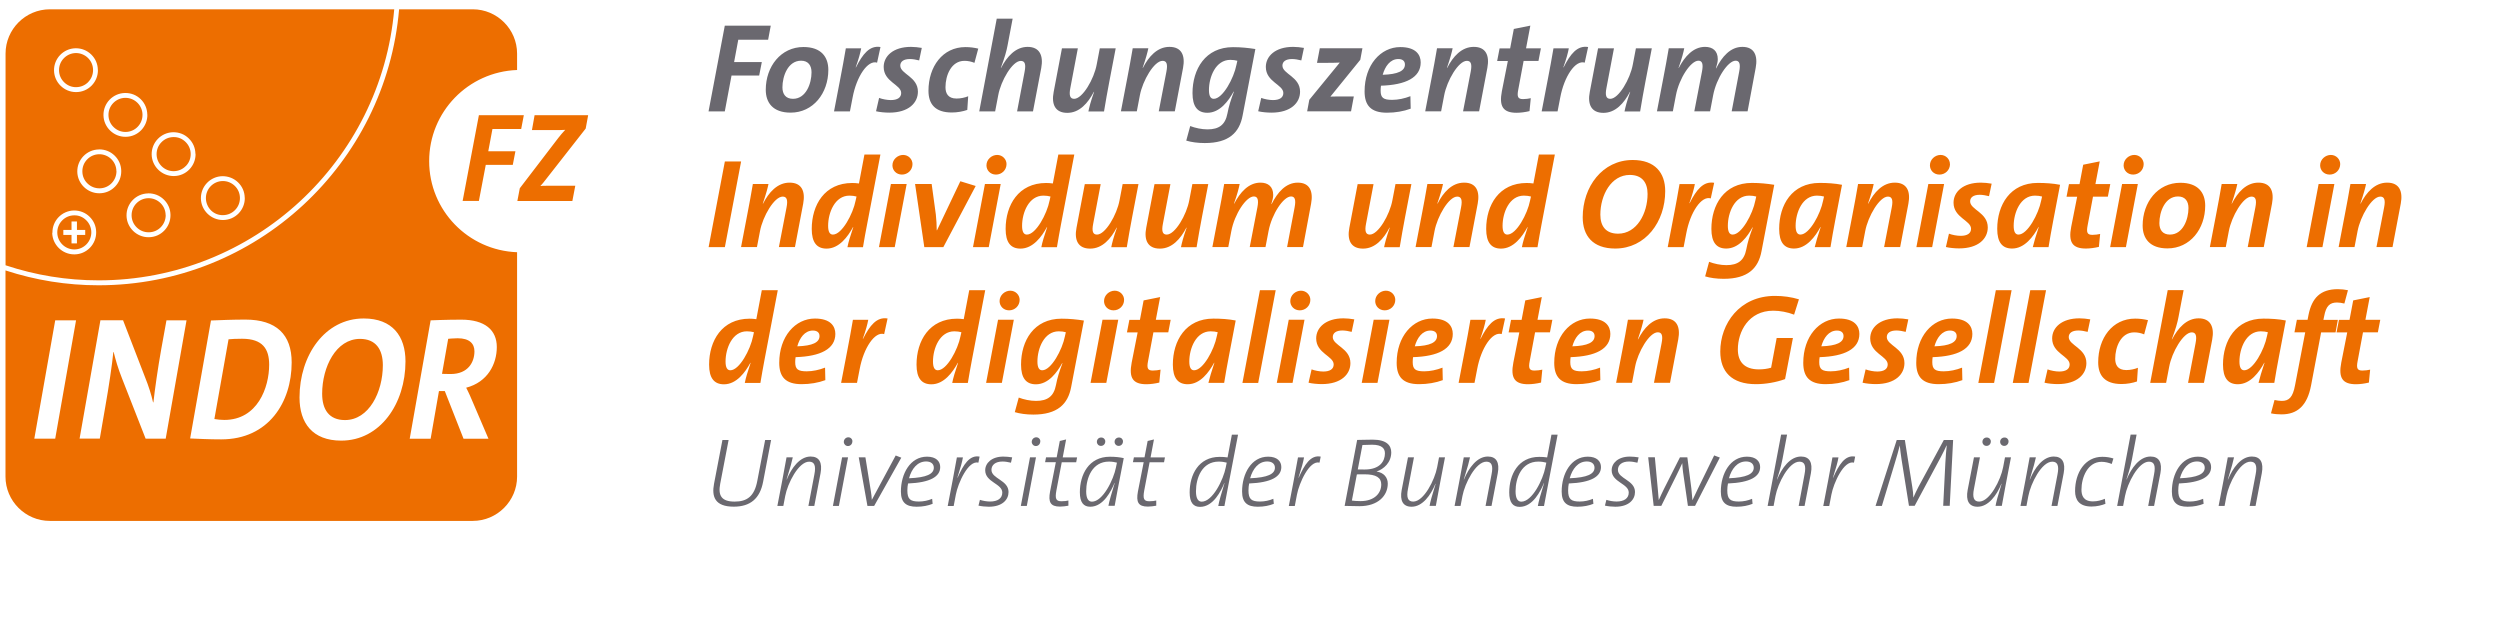 <?xml version="1.0" encoding="UTF-8"?><svg id="a" xmlns="http://www.w3.org/2000/svg" width="360" height="90" viewBox="0 0 360 90"><defs><style>.b{fill:#6a686f;}.c{fill:#ed6e00;}</style></defs><path class="c" d="M9.12,33.11h1.18v-1.22h.78v1.22h1.19v.72h-1.19v1.22h-.78v-1.22h-1.18v-.72ZM8.94,31.76c-.46.47-.7,1.09-.69,1.75.02,1.33,1.12,2.41,2.45,2.41.02,0,.03,0,.04,0,.66-.01,1.27-.28,1.72-.75.45-.47.7-1.09.69-1.75-.01-.65-.28-1.27-.75-1.72-.46-.45-1.04-.69-1.64-.69-.03,0-.07,0-.1,0-.66.01-1.27.28-1.72.75M12.71,11.8c.46-.47.7-1.09.69-1.75-.01-.66-.28-1.27-.75-1.72-.46-.44-1.07-.69-1.7-.69h0s-.03,0-.04,0h0c-.65.01-1.27.28-1.72.75-.46.47-.7,1.09-.69,1.75.01.66.28,1.28.77,1.74.47.45,1.08.69,1.73.67.66-.01,1.27-.28,1.72-.75M16.76,24.62c-.01-.66-.28-1.27-.75-1.72-.46-.44-1.06-.69-1.7-.69h0s-.03,0-.04,0c-.66.01-1.27.28-1.72.75-.46.47-.7,1.09-.69,1.75.01.67.28,1.29.77,1.74.47.45,1.09.68,1.73.67.66-.01,1.27-.28,1.72-.75.45-.47.7-1.09.69-1.75M19.83,18.25c.46-.47.7-1.09.69-1.75-.02-1.33-1.12-2.41-2.45-2.41h-.04c-1.35.02-2.44,1.14-2.41,2.5.01.66.28,1.28.76,1.73.46.44,1.05.68,1.67.68.02,0,.04,0,.06,0,.66-.01,1.27-.28,1.72-.75M23.85,30.95c-.01-.66-.28-1.27-.75-1.72-.46-.44-1.06-.69-1.7-.69h0s-.03,0-.04,0c-1.35.02-2.44,1.14-2.41,2.5.01.66.28,1.27.76,1.73.46.44,1.05.68,1.68.68.02,0,.04,0,.06,0,.66-.01,1.27-.28,1.72-.75.45-.47.7-1.09.69-1.75M26.77,23.9c.46-.47.7-1.09.69-1.75-.01-.66-.28-1.27-.75-1.72-.46-.45-1.05-.69-1.65-.69-.03,0-.06,0-.1,0-.66.01-1.27.28-1.72.75-.46.47-.7,1.09-.69,1.75.02,1.33,1.12,2.41,2.45,2.41.02,0,.03,0,.04,0,.66-.01,1.27-.28,1.72-.75M33.86,30.23c.46-.47.7-1.09.69-1.75-.01-.66-.28-1.27-.75-1.72-.46-.44-1.06-.69-1.7-.69h0s-.03,0-.04,0c-1.35.02-2.44,1.14-2.41,2.5.01.66.29,1.3.77,1.76.47.45,1.08.67,1.72.65.66-.01,1.27-.28,1.72-.75M35.25,28.47c.02.84-.3,1.64-.88,2.25-.59.61-1.37.95-2.22.96h-.06c-1.71,0-3.13-1.39-3.16-3.1-.03-1.74,1.36-3.18,3.1-3.21h0c.86,0,1.65.31,2.25.89.61.59.95,1.37.96,2.22M28.16,22.14c.02.84-.3,1.64-.88,2.25-.59.61-1.37.95-2.22.96h-.06c-1.71,0-3.13-1.39-3.16-3.1-.03-1.74,1.36-3.18,3.1-3.21h.01c.86,0,1.63.3,2.23.89.61.59.95,1.37.96,2.22M21.35,27.84c.87,0,1.64.31,2.24.89.61.59.95,1.37.96,2.22.01.84-.3,1.64-.89,2.25-.59.61-1.37.95-2.22.96h-.06c-1.71,0-3.13-1.39-3.16-3.1-.03-1.74,1.36-3.18,3.1-3.21h0ZM21.22,16.49c.02.84-.3,1.64-.88,2.25-.59.61-1.37.95-2.22.96h-.06c-1.71,0-3.13-1.39-3.16-3.1-.03-1.74,1.36-3.18,3.1-3.21.02,0,.04,0,.06,0,.83,0,1.61.31,2.2.89.6.58.94,1.37.95,2.22M14.27,21.51c.86,0,1.63.31,2.23.89.61.59.95,1.37.96,2.22s-.3,1.64-.89,2.25c-.59.61-1.37.95-2.22.96h-.06c-1.71,0-3.13-1.39-3.16-3.1-.03-1.74,1.36-3.18,3.1-3.21h.02ZM14.1,10.05c.02.84-.3,1.64-.88,2.25-.59.61-1.37.95-2.22.96h-.06c-1.71,0-3.13-1.39-3.16-3.1-.03-1.74,1.36-3.18,3.1-3.21.02,0,.03,0,.05,0,.83,0,1.6.31,2.2.89.61.59.95,1.37.96,2.22M7.55,33.52c-.03-1.74,1.36-3.18,3.1-3.21h.01c.86,0,1.64.31,2.23.89.61.59.95,1.37.96,2.22.01.84-.3,1.64-.89,2.25-.59.61-1.37.95-2.22.96h-.06c-1.71,0-3.13-1.39-3.16-3.1M56.77,1.34H7.18C3.67,1.34.8,4.21.8,7.72v30.48c4.33,1.44,8.82,2.17,13.4,2.17,22.32,0,40.69-17.2,42.57-39.04M38.76,52.52c0-2.25-.91-3.74-3.9-3.74-.82,0-1.48.03-1.95.08l-2.04,11.48c.4.08,1.01.13,1.43.13,4.79,0,6.46-4.67,6.46-7.95M55.13,52.59c0-2.27-1.01-3.79-3.29-3.79-3.45,0-5.45,4.04-5.45,7.9,0,2.27.99,3.79,3.29,3.79,3.45,0,5.45-4.04,5.45-7.9M64.54,48.78l-.89,5.05s.59.03,1.24.03c2.56,0,3.43-1.77,3.43-3.26,0-1.11-.7-1.89-2.42-1.89-.63,0-1.36.08-1.36.08M59,63.17l3.01-17.04s2.28-.1,4.41-.1c3.4,0,5.12,1.49,5.12,3.94s-1.31,5.05-4.41,5.86c0,0,.45.86.82,1.77l2.39,5.58h-3.59l-2.7-6.87h-.84l-1.2,6.87h-3.01ZM58.39,52.04c0,6.08-3.64,11.41-9.25,11.41-4.15,0-6.01-2.55-6.01-6.21,0-6.06,3.64-11.38,9.25-11.38,4.13,0,6.01,2.55,6.01,6.18M42,52.19c0,5.73-3.33,11.08-10.14,11.08-1.83,0-3.17-.08-4.48-.13l3-16.99c1.22-.05,3.19-.13,4.95-.13,4.48,0,6.67,2.17,6.67,6.16M26.86,46.13l-3,17.04h-2.89l-3.38-8.63c-.61-1.54-.94-2.7-1.22-3.84h-.05c-.16,1.72-.66,5.07-1.15,7.82l-.8,4.64h-2.91l3-17.04h3.26l3.12,8.08c.61,1.51.96,2.68,1.2,3.74h.05c.21-1.87.63-4.87,1.13-7.67l.75-4.14h2.89ZM10.95,46.13l-3,17.04h-3.01l3.01-17.04h3ZM74.46,10.07v-2.35c0-3.51-2.87-6.38-6.38-6.38h-10.61c-1.89,22.23-20.57,39.74-43.28,39.74-4.58,0-9.07-.72-13.4-2.14v29.69c0,3.51,2.87,6.38,6.38,6.38h60.91c3.51,0,6.38-2.87,6.38-6.38v-32.31c-7.03-.26-12.66-6.02-12.66-13.12s5.62-12.86,12.66-13.12M75.05,18.58l.38-1.99h-6.47l-2.34,12.34h2.34l.99-5.19h3.89l.38-1.96h-3.91l.6-3.2h4.13ZM84.68,16.59h-7.7l-.38,2.14h2.63c.6,0,1.05,0,1.36,0,.31,0,.58-.02.8-.03-.18.19-.36.39-.52.58-.16.19-.33.39-.48.59l-5.54,7.24-.35,1.83h7.92l.42-2.19h-4.17c-.43,0-.71.01-.86.04.13-.15.26-.29.38-.43.12-.14.23-.28.34-.43l5.81-7.42.35-1.9Z"/><path class="b" d="M324.8,72.85l.9-4.71c.28-1.52-.18-2.4-1.43-2.4-1.56,0-2.76,1.65-3.43,3.3h-.03c.56-1.79.79-2.69.89-3.18h-.9c-.2,1.11-.41,2.24-.62,3.35l-.7,3.64h.86l.27-1.42c.34-1.81,1.91-4.95,3.45-4.95.76,0,1,.58.75,1.84l-.86,4.53h.87ZM317.48,67.35c0,.9-1.03,1.42-3.57,1.52.37-1.36,1.21-2.42,2.46-2.42.65,0,1.11.31,1.11.9M317.24,71.83c-.56.24-1.24.39-1.9.39-1.22,0-1.67-.31-1.67-1.6,0-.31.04-.76.1-1,3.18-.13,4.63-.98,4.63-2.36,0-.83-.59-1.5-1.9-1.5-2.42,0-3.75,2.46-3.75,5.02,0,1.62.79,2.19,2.26,2.19.9,0,1.66-.16,2.31-.42l-.07-.72ZM310.19,72.85l.91-4.71c.28-1.52-.18-2.4-1.43-2.4-1.56,0-2.76,1.65-3.43,3.3h-.03c.58-1.79.7-2.45.8-2.94l.66-3.52h-.86l-1.94,10.27h.86l.27-1.42c.34-1.81,1.91-4.95,3.45-4.95.76,0,.98.58.73,1.84l-.84,4.53h.86ZM303.09,71.83c-.46.2-1.08.37-1.7.37-1.41,0-1.66-.89-1.66-1.69,0-1.77.9-4.01,2.9-4.01.52,0,1.04.14,1.46.31l.24-.79c-.45-.14-.97-.24-1.6-.24-2.49,0-3.92,2.28-3.92,4.94,0,1.24.58,2.22,2.36,2.22.77,0,1.49-.18,2.01-.39l-.08-.72ZM296.27,72.85l.9-4.71c.28-1.52-.18-2.4-1.43-2.4-1.56,0-2.76,1.65-3.43,3.3h-.03c.56-1.79.79-2.69.89-3.18h-.9c-.2,1.11-.41,2.24-.62,3.35l-.7,3.64h.86l.27-1.42c.34-1.81,1.91-4.95,3.45-4.95.76,0,1,.58.75,1.84l-.86,4.53h.87ZM286.68,63.56c0-.31-.25-.56-.59-.56s-.62.25-.62.63c0,.31.24.58.59.58s.62-.27.62-.65M289.23,63.56c0-.31-.24-.56-.58-.56s-.63.25-.63.62c0,.32.25.59.59.59s.62-.27.62-.65M288.26,72.85c.2-1.11.41-2.24.62-3.35l.7-3.64h-.86l-.27,1.42c-.34,1.81-1.91,4.95-3.45,4.95-.76,0-1-.58-.75-1.84l.86-4.53h-.86l-.91,4.71c-.28,1.52.18,2.4,1.43,2.4,1.56,0,2.76-1.65,3.43-3.3h.03c-.56,1.79-.79,2.69-.87,3.18h.89ZM280.76,72.85l.49-9.49h-1.34l-3.66,6.76c-.25.46-.49,1.01-.72,1.52h-.01c-.01-.51-.07-1.06-.15-1.52l-1.07-6.76h-1.17l-3.05,9.49h.91l1.84-6.09c.31-1.03.55-1.84.73-2.59h.01c.04.58.16,1.27.25,1.98l1.07,6.69h.82l3.81-7.1c.34-.66.62-1.2.77-1.57h.04c-.07.52-.13,1.35-.2,2.5l-.31,6.17h.91ZM267.13,65.75c-1.45-.27-2.33,1.18-3.16,3.04h-.03c.46-1.45.69-2.26.8-2.92h-.87c-.2,1.11-.41,2.24-.62,3.35l-.7,3.64h.86l.31-1.63c.31-1.65,1.79-4.99,3.25-4.61l.17-.86ZM259.86,72.85l.91-4.71c.28-1.52-.18-2.4-1.43-2.4-1.56,0-2.76,1.65-3.43,3.3h-.03c.58-1.79.7-2.45.8-2.94l.66-3.52h-.86l-1.94,10.27h.86l.27-1.42c.34-1.81,1.91-4.95,3.45-4.95.76,0,.98.58.73,1.84l-.84,4.53h.86ZM252.54,67.35c0,.9-1.03,1.42-3.57,1.52.37-1.36,1.21-2.42,2.46-2.42.65,0,1.11.31,1.11.9M252.3,71.83c-.56.24-1.24.39-1.9.39-1.22,0-1.67-.31-1.67-1.6,0-.31.04-.76.1-1,3.18-.13,4.63-.98,4.63-2.36,0-.83-.59-1.5-1.9-1.5-2.42,0-3.76,2.46-3.76,5.02,0,1.62.79,2.19,2.26,2.19.9,0,1.66-.16,2.31-.42l-.07-.72ZM247.66,65.89l-.82-.31-2.35,4.81c-.34.72-.55,1.14-.77,1.63h-.01c-.03-.39-.06-.74-.15-1.65l-.58-4.51h-1.07l-2.28,4.51c-.27.55-.55,1.14-.76,1.63h-.01c-.03-.44-.08-1-.14-1.62l-.42-4.53h-.96l.79,6.99h1.1l2.17-4.37c.28-.59.58-1.17.84-1.76h.01c.01.42.06.86.11,1.28l.7,4.85h1.03l3.57-6.96ZM235.96,65.86c-.45-.07-.87-.11-1.28-.11-1.65,0-2.6.93-2.6,1.97,0,1.73,2.46,1.91,2.46,3.21,0,.84-.68,1.29-1.76,1.29-.48,0-1.04-.1-1.46-.24l-.21.83c.44.1,1.04.16,1.49.16,1.96,0,2.84-1.03,2.84-2.12,0-1.72-2.46-1.9-2.46-3.19,0-.7.56-1.2,1.6-1.2.37,0,.8.07,1.21.17l.17-.76ZM229.61,67.35c0,.9-1.03,1.42-3.57,1.52.37-1.36,1.21-2.42,2.46-2.42.65,0,1.11.31,1.11.9M229.38,71.83c-.56.24-1.24.39-1.9.39-1.22,0-1.67-.31-1.67-1.6,0-.31.04-.76.1-1,3.18-.13,4.63-.98,4.63-2.36,0-.83-.59-1.5-1.9-1.5-2.42,0-3.76,2.46-3.76,5.02,0,1.62.79,2.19,2.26,2.19.9,0,1.66-.16,2.31-.42l-.07-.72ZM222.54,67.26c-.35,1.83-1.91,4.98-3.47,4.98-.49,0-.83-.42-.83-1.49,0-1.93.87-4.28,3.28-4.28.45,0,.83.07,1.15.15l-.13.63ZM222.34,72.85l.48-2.53,1.48-7.73h-.89l-.62,3.28c-.38-.06-.72-.08-1.14-.08-3.05,0-4.32,2.59-4.32,5.12,0,1.46.53,2.08,1.5,2.08,1.91,0,3.04-2.32,3.49-3.42h.03c-.48,1.56-.79,2.63-.9,3.29h.89ZM214.78,72.85l.9-4.71c.28-1.52-.18-2.4-1.43-2.4-1.56,0-2.76,1.65-3.43,3.3h-.03c.56-1.79.79-2.69.89-3.18h-.9c-.2,1.11-.41,2.24-.62,3.35l-.7,3.64h.86l.27-1.42c.34-1.81,1.91-4.95,3.45-4.95.76,0,1,.58.74,1.84l-.86,4.53h.87ZM206.76,72.85c.2-1.11.41-2.24.62-3.35l.7-3.64h-.86l-.27,1.42c-.34,1.81-1.91,4.95-3.45,4.95-.76,0-1-.58-.75-1.84l.86-4.53h-.86l-.91,4.71c-.28,1.52.18,2.4,1.43,2.4,1.56,0,2.76-1.65,3.43-3.3h.03c-.56,1.79-.79,2.69-.87,3.18h.89ZM195.39,68.31c.24-.01.74-.01,1.08-.01,1.72,0,2.43.49,2.43,1.46,0,1.29-1.01,2.4-2.98,2.4-.56,0-1-.04-1.25-.08l.72-3.77ZM196.19,64.08c.44-.01.9-.04,1.38-.04,1.42,0,1.86.53,1.86,1.24,0,1.11-.69,2.33-2.93,2.33-.34,0-.67,0-.98-.01l.67-3.52ZM193.64,72.85c.7.01,1.56.04,2.12.04,2.7,0,4.08-1.53,4.08-3.25,0-.9-.59-1.59-1.62-1.74h0c1.06-.35,2.12-1.31,2.12-2.76,0-.98-.65-1.83-2.67-1.83-.91,0-1.65.04-2.24.04l-1.8,9.49ZM190.17,65.75c-1.45-.27-2.33,1.18-3.16,3.04h-.03c.46-1.45.69-2.26.8-2.92h-.87c-.2,1.11-.41,2.24-.62,3.35l-.7,3.64h.86l.31-1.63c.31-1.65,1.79-4.99,3.25-4.61l.17-.86ZM183.59,67.35c0,.9-1.03,1.42-3.57,1.52.37-1.36,1.21-2.42,2.46-2.42.65,0,1.11.31,1.11.9M183.35,71.83c-.56.24-1.24.39-1.9.39-1.22,0-1.67-.31-1.67-1.6,0-.31.04-.76.1-1,3.18-.13,4.63-.98,4.63-2.36,0-.83-.59-1.5-1.9-1.5-2.42,0-3.75,2.46-3.75,5.02,0,1.62.79,2.19,2.26,2.19.9,0,1.66-.16,2.31-.42l-.07-.72ZM176.52,67.26c-.35,1.83-1.91,4.98-3.47,4.98-.49,0-.83-.42-.83-1.49,0-1.93.87-4.28,3.28-4.28.45,0,.83.07,1.15.15l-.13.63ZM176.32,72.85l.48-2.53,1.48-7.73h-.89l-.62,3.28c-.38-.06-.72-.08-1.14-.08-3.05,0-4.32,2.59-4.32,5.12,0,1.46.53,2.08,1.5,2.08,1.91,0,3.04-2.32,3.49-3.42h.03c-.48,1.56-.79,2.63-.9,3.29h.89ZM166.52,72.07c-.28.07-.6.11-1.03.11-.77,0-.94-.35-.72-1.55l.77-4.06h2.08l.13-.7h-2.07l.49-2.59-.91.22-.45,2.36h-1.53l-.14.7h1.55l-.83,4.22c-.28,1.52.04,2.17,1.43,2.17.38,0,.83-.06,1.21-.13v-.76ZM159.16,63.56c0-.31-.25-.56-.59-.56s-.62.25-.62.63c0,.31.24.58.59.58s.62-.27.62-.65M161.71,63.56c0-.31-.24-.56-.58-.56s-.63.25-.63.62c0,.32.25.59.59.59s.62-.27.62-.65M160.71,67.26c-.35,1.83-1.91,4.98-3.47,4.98-.49,0-.83-.42-.83-1.49,0-1.93.87-4.28,3.28-4.28.45,0,.83.07,1.15.15l-.13.63ZM160.51,72.85c.28-1.55.46-2.52,1.31-6.88-.58-.13-1.24-.2-2-.2-3.05,0-4.32,2.59-4.32,5.12,0,1.46.53,2.08,1.5,2.08,1.91,0,3.04-2.32,3.49-3.42h.03c-.48,1.56-.79,2.63-.91,3.29h.9ZM153.87,72.07c-.28.07-.6.11-1.03.11-.77,0-.94-.35-.72-1.55l.77-4.06h2.08l.13-.7h-2.07l.49-2.59-.91.22-.45,2.36h-1.53l-.14.7h1.55l-.83,4.22c-.28,1.52.04,2.17,1.43,2.17.38,0,.83-.06,1.21-.13v-.76ZM147.86,72.85l1.32-6.99h-.86l-1.32,6.99h.86ZM149.81,63.56c0-.32-.25-.59-.59-.59s-.65.28-.65.66c0,.32.25.6.6.6s.63-.29.63-.67M145.75,65.86c-.45-.07-.87-.11-1.28-.11-1.65,0-2.6.93-2.6,1.97,0,1.73,2.46,1.91,2.46,3.21,0,.84-.67,1.29-1.76,1.29-.48,0-1.04-.1-1.46-.24l-.21.83c.44.1,1.04.16,1.49.16,1.96,0,2.84-1.03,2.84-2.12,0-1.72-2.46-1.9-2.46-3.19,0-.7.56-1.2,1.6-1.2.37,0,.8.07,1.21.17l.17-.76ZM141.05,65.75c-1.45-.27-2.33,1.18-3.16,3.04h-.03c.46-1.45.69-2.26.8-2.92h-.87c-.2,1.11-.41,2.24-.62,3.35l-.7,3.64h.86l.31-1.63c.31-1.65,1.79-4.99,3.25-4.61l.17-.86ZM134.47,67.35c0,.9-1.03,1.42-3.57,1.52.37-1.36,1.21-2.42,2.46-2.42.65,0,1.11.31,1.11.9M134.23,71.83c-.56.24-1.24.39-1.9.39-1.22,0-1.67-.31-1.67-1.6,0-.31.04-.76.1-1,3.18-.13,4.63-.98,4.63-2.36,0-.83-.59-1.5-1.9-1.5-2.42,0-3.76,2.46-3.76,5.02,0,1.62.79,2.19,2.26,2.19.9,0,1.66-.16,2.31-.42l-.07-.72ZM129.8,65.91l-.82-.32-3.43,6.38h-.01c-.01-.35-.07-.83-.13-1.2l-.79-4.91h-.96l1.25,6.99h.97l3.91-6.95ZM120.8,72.85l1.32-6.99h-.86l-1.32,6.99h.86ZM122.75,63.56c0-.32-.25-.59-.59-.59s-.65.28-.65.66c0,.32.25.6.6.6s.63-.29.63-.67M117.26,72.85l.9-4.71c.28-1.52-.18-2.4-1.43-2.4-1.56,0-2.76,1.65-3.43,3.3h-.03c.56-1.79.79-2.69.89-3.18h-.9c-.2,1.11-.41,2.24-.62,3.35l-.7,3.64h.86l.27-1.42c.34-1.81,1.91-4.95,3.45-4.95.76,0,1,.58.75,1.84l-.86,4.53h.87ZM111.05,63.36h-.87l-1.13,5.89c-.42,2.24-1.49,2.98-3.26,2.98-1.93,0-2.4-.9-2.08-2.57l1.21-6.3h-.89l-1.21,6.31c-.35,1.84.11,3.29,2.84,3.29,2.36,0,3.77-1.14,4.23-3.59l1.15-6.02Z"/><path class="c" d="M341.3,53.23c-.33.07-.69.13-1.11.13-.73,0-.9-.31-.69-1.37l.77-4.13h2.14l.35-1.81h-2.14l.62-3.27-2.38.48-.53,2.8h-1.52l-.35,1.81h1.54l-.86,4.35c-.42,2.18.16,3.11,2.12,3.11.55,0,1.26-.09,1.86-.24l.18-1.85ZM338.1,41.79c-.44-.09-.97-.15-1.44-.15-2.54,0-3.75,1.28-4.24,3.73l-.13.68h-1.54l-.35,1.81h1.55l-1.46,7.6c-.33,1.81-.91,2.27-1.92,2.27-.31,0-.71-.06-1.04-.13l-.51,1.92c.49.11,1.02.15,1.52.15,2.29,0,3.71-1.26,4.26-4.2l1.44-7.6h2.08l.33-1.81h-2.08l.11-.53c.27-1.46.8-1.97,1.85-1.97.29,0,.73.06,1.06.15l.51-1.9ZM326.44,48.42c-.37,1.92-1.97,4.9-3.27,4.9-.44,0-.69-.38-.69-1.26,0-1.9.97-4.35,3.07-4.35.4,0,.73.05,1.02.13l-.13.58ZM327.5,55.13c.38-2.4.86-4.75,1.66-8.98-1.02-.2-2.12-.27-3.22-.27-3.98,0-5.83,3.18-5.83,6.62,0,1.94.73,2.83,2.14,2.83,1.81,0,3.07-1.74,3.8-3.09h.04c-.42,1.26-.69,2.18-.86,2.89h2.27ZM317.37,55.13l1.19-6.25c.33-1.77-.22-3.04-1.96-3.04s-2.98,1.41-3.82,3.02h-.04c.57-1.52.82-2.43.97-3.24l.73-3.84h-2.29l-2.52,13.35h2.29l.44-2.3c.38-2.12,2.05-4.97,3.25-4.97.58,0,.77.46.55,1.57l-1.08,5.7h2.29ZM307.86,52.96c-.48.2-1.1.33-1.68.33-1.24,0-1.59-.77-1.59-1.63,0-1.7.82-3.8,2.74-3.8.51,0,1.01.11,1.43.29l.55-2.05c-.57-.13-1.15-.22-1.85-.22-3.29,0-5.32,2.82-5.32,6.29,0,1.9.95,3.13,3.36,3.13.8,0,1.59-.15,2.23-.37l.13-1.97ZM301.01,45.99c-.51-.09-1.08-.15-1.57-.15-2.58,0-3.93,1.35-3.93,2.89,0,2.16,2.52,2.54,2.52,3.75,0,.66-.53,1.02-1.5,1.02-.51,0-1.22-.13-1.68-.31l-.44,1.92c.51.13,1.32.2,1.9.2,2.82,0,4.13-1.43,4.13-3.02,0-2.16-2.54-2.54-2.54-3.75,0-.57.46-.95,1.39-.95.4,0,.91.09,1.33.2l.38-1.81ZM294.63,41.79h-2.27l-2.52,13.35h2.27l2.52-13.35ZM289.67,41.79h-2.27l-2.52,13.35h2.27l2.52-13.35ZM281.76,48.39c0,.91-.99,1.41-3.2,1.48.33-1.19,1.06-2.27,2.25-2.27.58,0,.95.27.95.79M282.54,52.94c-.84.33-1.77.53-2.63.53-1.26,0-1.66-.29-1.66-1.33,0-.22.02-.53.05-.71,3.57-.11,5.72-1.17,5.72-3.35,0-1.1-.69-2.21-2.94-2.21-2.83,0-5.14,2.58-5.14,6.38,0,2.01.9,3.07,3.22,3.07,1.21,0,2.4-.2,3.42-.58l-.04-1.79ZM274.81,45.99c-.51-.09-1.08-.15-1.57-.15-2.58,0-3.93,1.35-3.93,2.89,0,2.16,2.52,2.54,2.52,3.75,0,.66-.53,1.02-1.5,1.02-.51,0-1.22-.13-1.68-.31l-.44,1.92c.51.13,1.32.2,1.9.2,2.82,0,4.13-1.43,4.13-3.02,0-2.16-2.54-2.54-2.54-3.75,0-.57.46-.95,1.39-.95.4,0,.91.09,1.33.2l.38-1.81ZM265.47,48.39c0,.91-.99,1.41-3.2,1.48.33-1.19,1.06-2.27,2.25-2.27.58,0,.95.27.95.79M266.26,52.94c-.84.33-1.77.53-2.63.53-1.26,0-1.66-.29-1.66-1.33,0-.22.02-.53.06-.71,3.56-.11,5.72-1.17,5.72-3.35,0-1.1-.69-2.21-2.94-2.21-2.83,0-5.14,2.58-5.14,6.38,0,2.01.9,3.07,3.22,3.07,1.21,0,2.4-.2,3.42-.58l-.04-1.79ZM259.04,43.1c-1.1-.33-2.25-.49-3.44-.49-5.12,0-7.88,4.02-7.88,8.01,0,2.87,1.61,4.7,5.14,4.7,1.35,0,2.91-.26,4.19-.73l1.13-5.92h-2.34l-.8,4.28c-.55.16-1.11.24-1.76.24-2.16,0-3.03-1.17-3.03-2.87,0-2.56,1.54-5.58,5.1-5.58.97,0,2.03.2,3,.57l.69-2.19ZM240.48,55.13l1.19-6.27c.33-1.77-.2-3.02-1.96-3.02s-3,1.41-3.82,3.02h-.04c.49-1.43.71-2.27.82-2.82h-2.25c-.24,1.43-.51,2.89-.79,4.33l-.91,4.75h2.29l.44-2.3c.4-2.12,2.05-4.97,3.27-4.97.58,0,.77.46.55,1.57l-1.1,5.7h2.3ZM229.62,48.39c0,.91-.99,1.41-3.2,1.48.33-1.19,1.06-2.27,2.25-2.27.58,0,.95.27.95.79M230.41,52.94c-.84.33-1.77.53-2.63.53-1.26,0-1.66-.29-1.66-1.33,0-.22.02-.53.05-.71,3.56-.11,5.72-1.17,5.72-3.35,0-1.1-.69-2.21-2.94-2.21-2.83,0-5.14,2.58-5.14,6.38,0,2.01.9,3.07,3.22,3.07,1.21,0,2.39-.2,3.42-.58l-.04-1.79ZM222.09,53.23c-.33.07-.69.13-1.12.13-.73,0-.9-.31-.69-1.37l.77-4.13h2.14l.35-1.81h-2.14l.62-3.27-2.38.48-.53,2.8h-1.52l-.35,1.81h1.54l-.86,4.35c-.42,2.18.16,3.11,2.12,3.11.55,0,1.26-.09,1.87-.24l.18-1.85ZM216.73,45.86c-1.57-.26-2.56,1.01-3.53,2.93h-.04c.44-1.24.66-2.05.79-2.74h-2.21c-.24,1.43-.51,2.89-.79,4.33l-.91,4.75h2.29l.38-1.97c.57-3.07,2.19-5.47,3.53-5.05l.49-2.25ZM206.93,48.39c0,.91-.99,1.41-3.2,1.48.33-1.19,1.06-2.27,2.25-2.27.58,0,.95.27.95.79M207.72,52.94c-.84.33-1.77.53-2.63.53-1.26,0-1.66-.29-1.66-1.33,0-.22.02-.53.05-.71,3.57-.11,5.72-1.17,5.72-3.35,0-1.1-.69-2.21-2.94-2.21-2.83,0-5.14,2.58-5.14,6.38,0,2.01.9,3.07,3.22,3.07,1.21,0,2.4-.2,3.42-.58l-.04-1.79ZM198.36,55.13l1.72-9.09h-2.27l-1.72,9.09h2.27ZM200.92,43.18c0-.69-.57-1.32-1.35-1.32s-1.54.64-1.54,1.5c0,.71.55,1.33,1.37,1.33s1.52-.64,1.52-1.52M195.03,45.99c-.51-.09-1.08-.15-1.57-.15-2.58,0-3.93,1.35-3.93,2.89,0,2.16,2.52,2.54,2.52,3.75,0,.66-.53,1.02-1.5,1.02-.51,0-1.22-.13-1.68-.31l-.44,1.92c.51.13,1.32.2,1.9.2,2.82,0,4.13-1.43,4.13-3.02,0-2.16-2.54-2.54-2.54-3.75,0-.57.46-.95,1.39-.95.4,0,.91.09,1.33.2l.38-1.81ZM186.13,55.13l1.72-9.09h-2.27l-1.72,9.09h2.27ZM188.69,43.18c0-.69-.57-1.32-1.35-1.32s-1.54.64-1.54,1.5c0,.71.55,1.33,1.37,1.33s1.52-.64,1.52-1.52M183.7,41.79h-2.27l-2.52,13.35h2.27l2.52-13.35ZM175.22,48.42c-.37,1.92-1.97,4.9-3.27,4.9-.44,0-.69-.38-.69-1.26,0-1.9.97-4.35,3.07-4.35.4,0,.73.05,1.02.13l-.13.58ZM176.28,55.13c.38-2.4.86-4.75,1.66-8.98-1.02-.2-2.12-.27-3.22-.27-3.98,0-5.83,3.18-5.83,6.62,0,1.94.73,2.83,2.14,2.83,1.81,0,3.07-1.74,3.8-3.09h.04c-.42,1.26-.69,2.18-.86,2.89h2.27ZM167.12,53.23c-.33.07-.69.13-1.11.13-.73,0-.9-.31-.69-1.37l.77-4.13h2.14l.35-1.81h-2.14l.62-3.27-2.38.48-.53,2.8h-1.52l-.35,1.81h1.54l-.86,4.35c-.42,2.18.16,3.11,2.12,3.11.55,0,1.26-.09,1.86-.24l.18-1.85ZM159.31,55.13l1.72-9.09h-2.27l-1.72,9.09h2.27ZM161.87,43.18c0-.69-.57-1.32-1.35-1.32s-1.54.64-1.54,1.5c0,.71.55,1.33,1.37,1.33s1.52-.64,1.52-1.52M153.35,48.42c-.37,1.92-1.97,4.9-3.27,4.9-.44,0-.69-.38-.69-1.26,0-1.9.97-4.35,3.07-4.35.4,0,.73.05,1.02.13l-.13.58ZM156.08,46.16c-1.02-.16-2.05-.27-3.22-.27-3.99,0-5.83,3.18-5.83,6.62,0,1.94.73,2.83,2.14,2.83,1.81,0,3.07-1.74,3.78-3.05l.04.02c-.46,1.22-.73,2.08-.93,3.13-.31,1.63-1.21,2.29-2.87,2.29-.84,0-1.77-.2-2.49-.48l-.57,2.1c.73.22,1.65.35,2.67.35,3.44,0,4.99-1.48,5.45-3.99l1.83-9.54ZM144.27,55.13l1.72-9.09h-2.27l-1.72,9.09h2.27ZM146.83,43.18c0-.69-.57-1.32-1.35-1.32s-1.54.64-1.54,1.5c0,.71.55,1.33,1.37,1.33s1.52-.64,1.52-1.52M138.31,48.42c-.37,1.92-1.97,4.9-3.27,4.9-.44,0-.69-.38-.69-1.26,0-1.9.97-4.35,3.07-4.35.4,0,.73.05,1.02.13l-.13.58ZM139.37,55.13c.18-1.13.38-2.18.58-3.27l1.92-10.07h-2.3l-.79,4.17c-.38-.05-.66-.07-.97-.07-3.99,0-5.83,3.18-5.83,6.62,0,1.94.73,2.83,2.14,2.83,1.81,0,3.07-1.74,3.8-3.09h.04c-.42,1.26-.71,2.18-.84,2.89h2.25ZM127.81,45.86c-1.57-.26-2.56,1.01-3.53,2.93h-.04c.44-1.24.66-2.05.79-2.74h-2.21c-.24,1.43-.51,2.89-.79,4.33l-.91,4.75h2.29l.38-1.97c.57-3.07,2.19-5.47,3.53-5.05l.49-2.25ZM118.01,48.39c0,.91-.99,1.41-3.2,1.48.33-1.19,1.06-2.27,2.25-2.27.58,0,.95.27.95.79M118.8,52.94c-.84.33-1.77.53-2.63.53-1.26,0-1.66-.29-1.66-1.33,0-.22.02-.53.06-.71,3.56-.11,5.72-1.17,5.72-3.35,0-1.1-.69-2.21-2.94-2.21-2.83,0-5.14,2.58-5.14,6.38,0,2.01.9,3.07,3.22,3.07,1.21,0,2.4-.2,3.42-.58l-.04-1.79ZM108.44,48.42c-.37,1.92-1.97,4.9-3.27,4.9-.44,0-.69-.38-.69-1.26,0-1.9.97-4.35,3.07-4.35.4,0,.73.05,1.02.13l-.13.58ZM109.5,55.13c.18-1.13.38-2.18.58-3.27l1.92-10.07h-2.3l-.79,4.17c-.38-.05-.66-.07-.97-.07-3.98,0-5.83,3.18-5.83,6.62,0,1.94.73,2.83,2.14,2.83,1.81,0,3.07-1.74,3.8-3.09h.04c-.42,1.26-.71,2.18-.84,2.89h2.25Z"/><path class="c" d="M344.52,35.59l1.19-6.27c.33-1.77-.2-3.02-1.96-3.02s-3,1.41-3.82,3.02h-.04c.49-1.43.71-2.27.82-2.82h-2.25c-.24,1.43-.51,2.89-.79,4.33l-.91,4.75h2.29l.44-2.3c.4-2.12,2.05-4.97,3.27-4.97.58,0,.77.46.55,1.57l-1.1,5.7h2.3ZM334.43,35.59l1.72-9.09h-2.27l-1.72,9.09h2.27ZM336.99,23.63c0-.69-.57-1.32-1.35-1.32s-1.54.64-1.54,1.5c0,.71.55,1.33,1.37,1.33s1.52-.64,1.52-1.52M325.98,35.59l1.19-6.27c.33-1.77-.2-3.02-1.96-3.02s-3,1.41-3.82,3.02h-.04c.49-1.43.71-2.27.82-2.82h-2.25c-.24,1.43-.51,2.89-.79,4.33l-.91,4.75h2.29l.44-2.3c.4-2.12,2.05-4.97,3.27-4.97.59,0,.77.46.55,1.57l-1.1,5.7h2.3ZM315.14,29.96c0,1.61-.79,3.82-2.67,3.82-1.06,0-1.52-.69-1.52-1.65,0-1.61.79-3.84,2.69-3.84,1.04,0,1.5.71,1.5,1.66M317.55,29.61c0-1.85-1.02-3.29-3.58-3.29-3.25,0-5.43,2.8-5.43,6.16,0,1.85,1.02,3.29,3.58,3.29,3.25,0,5.43-2.8,5.43-6.16M306.13,35.59l1.72-9.09h-2.27l-1.72,9.09h2.27ZM308.69,23.63c0-.69-.57-1.32-1.35-1.32s-1.54.64-1.54,1.5c0,.71.55,1.33,1.37,1.33s1.52-.64,1.52-1.52M302.42,33.69c-.33.07-.69.13-1.11.13-.73,0-.9-.31-.69-1.37l.77-4.13h2.14l.35-1.81h-2.14l.62-3.27-2.38.48-.53,2.8h-1.52l-.35,1.81h1.53l-.86,4.35c-.42,2.18.16,3.11,2.12,3.11.55,0,1.26-.09,1.87-.24l.18-1.85ZM293.93,28.88c-.37,1.92-1.97,4.9-3.27,4.9-.44,0-.69-.38-.69-1.26,0-1.9.97-4.35,3.07-4.35.4,0,.73.05,1.02.13l-.13.58ZM294.99,35.59c.38-2.4.86-4.75,1.66-8.98-1.02-.2-2.12-.27-3.22-.27-3.98,0-5.83,3.18-5.83,6.62,0,1.94.73,2.83,2.14,2.83,1.81,0,3.07-1.74,3.8-3.09h.04c-.42,1.26-.69,2.18-.86,2.89h2.27ZM286.81,26.45c-.51-.09-1.08-.15-1.57-.15-2.58,0-3.93,1.35-3.93,2.89,0,2.16,2.52,2.54,2.52,3.75,0,.66-.53,1.02-1.5,1.02-.51,0-1.22-.13-1.68-.31l-.44,1.92c.51.13,1.32.2,1.9.2,2.82,0,4.13-1.43,4.13-3.02,0-2.16-2.54-2.54-2.54-3.75,0-.57.46-.95,1.39-.95.4,0,.91.09,1.33.2l.38-1.81ZM278.23,35.59l1.72-9.09h-2.27l-1.72,9.09h2.27ZM280.79,23.63c0-.69-.57-1.32-1.35-1.32s-1.53.64-1.53,1.5c0,.71.55,1.33,1.37,1.33s1.52-.64,1.52-1.52M273.62,35.59l1.19-6.27c.33-1.77-.2-3.02-1.96-3.02s-3,1.41-3.82,3.02h-.04c.49-1.43.71-2.27.82-2.82h-2.25c-.24,1.43-.51,2.89-.79,4.33l-.91,4.75h2.29l.44-2.3c.4-2.12,2.05-4.97,3.27-4.97.58,0,.77.46.55,1.57l-1.1,5.7h2.3ZM262.53,28.88c-.37,1.92-1.97,4.9-3.27,4.9-.44,0-.69-.38-.69-1.26,0-1.9.97-4.35,3.07-4.35.4,0,.73.05,1.02.13l-.13.58ZM263.59,35.59c.38-2.4.86-4.75,1.66-8.98-1.02-.2-2.12-.27-3.22-.27-3.99,0-5.83,3.18-5.83,6.62,0,1.94.73,2.83,2.14,2.83,1.81,0,3.07-1.74,3.8-3.09h.04c-.42,1.26-.69,2.18-.86,2.89h2.27ZM252.77,28.88c-.37,1.92-1.97,4.9-3.27,4.9-.44,0-.69-.38-.69-1.26,0-1.9.97-4.35,3.07-4.35.4,0,.73.05,1.02.13l-.13.58ZM255.49,26.61c-1.02-.16-2.05-.27-3.22-.27-3.99,0-5.83,3.18-5.83,6.62,0,1.94.73,2.83,2.14,2.83,1.81,0,3.07-1.74,3.78-3.05l.04.02c-.46,1.22-.73,2.08-.93,3.13-.31,1.63-1.21,2.29-2.87,2.29-.84,0-1.77-.2-2.49-.48l-.57,2.1c.73.22,1.65.35,2.67.35,3.44,0,4.99-1.48,5.45-3.99l1.83-9.54ZM246.84,26.32c-1.57-.26-2.56,1.01-3.53,2.93h-.04c.44-1.24.66-2.05.79-2.74h-2.21c-.24,1.43-.51,2.89-.79,4.33l-.91,4.75h2.29l.38-1.97c.57-3.07,2.19-5.47,3.53-5.05l.49-2.25ZM237.25,27.93c0,2.8-1.55,5.72-4.24,5.72-1.79,0-2.56-1.1-2.56-2.74,0-2.8,1.55-5.72,4.24-5.72,1.77,0,2.56,1.1,2.56,2.74M239.79,27.52c0-2.63-1.46-4.48-4.68-4.48-4.37,0-7.2,3.86-7.2,8.25,0,2.65,1.44,4.5,4.68,4.5,4.37,0,7.2-3.86,7.2-8.26M220.33,28.88c-.37,1.92-1.97,4.9-3.27,4.9-.44,0-.69-.38-.69-1.26,0-1.9.97-4.35,3.07-4.35.4,0,.73.05,1.02.13l-.13.58ZM221.4,35.59c.18-1.13.38-2.18.58-3.27l1.92-10.07h-2.3l-.79,4.17c-.38-.05-.66-.07-.97-.07-3.98,0-5.83,3.18-5.83,6.62,0,1.94.73,2.83,2.14,2.83,1.81,0,3.07-1.74,3.8-3.09h.04c-.42,1.26-.71,2.18-.84,2.89h2.25ZM211.6,35.59l1.19-6.27c.33-1.77-.2-3.02-1.96-3.02s-3,1.41-3.82,3.02h-.04c.49-1.43.71-2.27.82-2.82h-2.25c-.24,1.43-.51,2.89-.79,4.33l-.91,4.75h2.29l.44-2.3c.4-2.12,2.05-4.97,3.27-4.97.58,0,.77.46.55,1.57l-1.1,5.7h2.3ZM201.56,35.59c.24-1.43.49-2.89.77-4.33l.91-4.75h-2.29l-.44,2.3c-.38,2.12-2.05,4.97-3.25,4.97-.58,0-.77-.46-.55-1.57l1.08-5.7h-2.29l-1.19,6.27c-.35,1.77.2,3.02,1.96,3.02s2.98-1.41,3.82-3.02h.04c-.51,1.43-.71,2.27-.82,2.82h2.25ZM187.63,35.59l1.17-6.27c.33-1.77-.2-3.02-1.92-3.02s-2.93,1.41-3.77,3.09h-.04c.18-.6.27-.95.27-1.32,0-1.19-.73-1.77-1.83-1.77-1.72,0-2.94,1.41-3.78,3.02h-.04c.49-1.37.71-2.25.82-2.82h-2.23c-.24,1.43-.51,2.89-.79,4.33l-.91,4.75h2.29l.44-2.3c.46-2.45,2.14-4.99,3.24-4.99.55,0,.73.47.51,1.59l-1.1,5.7h2.27l.44-2.3c.46-2.45,2.14-4.99,3.24-4.99.55,0,.73.47.51,1.59l-1.08,5.7h2.29ZM172.31,35.59c.24-1.43.49-2.89.77-4.33l.91-4.75h-2.29l-.44,2.3c-.38,2.12-2.05,4.97-3.25,4.97-.59,0-.77-.46-.55-1.57l1.08-5.7h-2.29l-1.19,6.27c-.35,1.77.2,3.02,1.96,3.02s2.98-1.41,3.82-3.02h.04c-.51,1.43-.71,2.27-.82,2.82h2.25ZM162.26,35.59c.24-1.43.49-2.89.77-4.33l.91-4.75h-2.28l-.44,2.3c-.38,2.12-2.05,4.97-3.25,4.97-.59,0-.77-.46-.55-1.57l1.08-5.7h-2.29l-1.19,6.27c-.35,1.77.2,3.02,1.96,3.02s2.98-1.41,3.82-3.02h.04c-.51,1.43-.71,2.27-.82,2.82h2.25ZM151.14,28.88c-.37,1.92-1.97,4.9-3.27,4.9-.44,0-.69-.38-.69-1.26,0-1.9.97-4.35,3.07-4.35.4,0,.73.05,1.02.13l-.13.58ZM152.2,35.59c.18-1.13.38-2.18.58-3.27l1.92-10.07h-2.3l-.79,4.17c-.38-.05-.66-.07-.97-.07-3.98,0-5.83,3.18-5.83,6.62,0,1.94.73,2.83,2.14,2.83,1.81,0,3.07-1.74,3.8-3.09h.04c-.42,1.26-.71,2.18-.84,2.89h2.25ZM142.38,35.59l1.72-9.09h-2.27l-1.72,9.09h2.27ZM144.94,23.63c0-.69-.57-1.32-1.35-1.32s-1.54.64-1.54,1.5c0,.71.55,1.33,1.37,1.33s1.52-.64,1.52-1.52M140.5,26.78l-2.21-.68-3.36,7.06h-.04c0-.68-.05-1.55-.13-2.27l-.6-4.39h-2.39l1.33,9.09h2.74l4.66-8.81ZM128.84,35.59l1.72-9.09h-2.27l-1.72,9.09h2.27ZM131.4,23.63c0-.69-.57-1.32-1.35-1.32s-1.54.64-1.54,1.5c0,.71.55,1.33,1.37,1.33s1.52-.64,1.52-1.52M123.21,28.88c-.37,1.92-1.97,4.9-3.27,4.9-.44,0-.69-.38-.69-1.26,0-1.9.97-4.35,3.07-4.35.4,0,.73.05,1.02.13l-.13.58ZM124.27,35.59c.18-1.13.38-2.18.59-3.27l1.92-10.07h-2.3l-.79,4.17c-.38-.05-.66-.07-.97-.07-3.99,0-5.83,3.18-5.83,6.62,0,1.94.73,2.83,2.14,2.83,1.81,0,3.07-1.74,3.8-3.09h.04c-.42,1.26-.71,2.18-.84,2.89h2.25ZM114.47,35.59l1.19-6.27c.33-1.77-.2-3.02-1.96-3.02s-3,1.41-3.82,3.02h-.04c.49-1.43.71-2.27.82-2.82h-2.25c-.24,1.43-.51,2.89-.79,4.33l-.91,4.75h2.29l.44-2.3c.4-2.12,2.05-4.97,3.27-4.97.58,0,.77.46.55,1.57l-1.1,5.7h2.3ZM106.72,23.25h-2.34l-2.34,12.34h2.34l2.34-12.34Z"/><path class="b" d="M251.65,16.04l1.17-6.27c.33-1.77-.2-3.02-1.92-3.02s-2.93,1.41-3.77,3.09h-.04c.18-.6.27-.95.27-1.32,0-1.19-.73-1.77-1.83-1.77-1.72,0-2.94,1.41-3.78,3.02h-.04c.49-1.37.71-2.25.82-2.82h-2.23c-.24,1.43-.51,2.89-.79,4.33l-.91,4.75h2.29l.44-2.3c.46-2.45,2.14-4.99,3.24-4.99.55,0,.73.47.51,1.59l-1.1,5.7h2.27l.44-2.3c.46-2.45,2.14-4.99,3.24-4.99.55,0,.73.47.51,1.59l-1.08,5.7h2.29ZM236.18,16.04c.24-1.43.49-2.89.77-4.33l.91-4.75h-2.29l-.44,2.3c-.38,2.12-2.05,4.97-3.25,4.97-.58,0-.77-.46-.55-1.57l1.08-5.7h-2.29l-1.19,6.27c-.35,1.77.2,3.02,1.96,3.02s2.98-1.41,3.82-3.02h.04c-.51,1.43-.71,2.27-.82,2.82h2.25ZM228.69,6.77c-1.57-.26-2.56,1.01-3.53,2.93h-.04c.44-1.24.66-2.05.79-2.74h-2.21c-.24,1.43-.51,2.89-.79,4.33l-.91,4.75h2.29l.38-1.97c.57-3.07,2.19-5.47,3.53-5.05l.49-2.25ZM220.43,14.14c-.33.07-.69.13-1.11.13-.73,0-.9-.31-.69-1.37l.77-4.13h2.14l.35-1.81h-2.14l.62-3.27-2.38.48-.53,2.8h-1.52l-.35,1.81h1.54l-.86,4.35c-.42,2.18.16,3.11,2.12,3.11.55,0,1.26-.09,1.86-.24l.18-1.85ZM212.99,16.04l1.19-6.27c.33-1.77-.2-3.02-1.96-3.02s-3,1.41-3.82,3.02h-.04c.49-1.43.71-2.27.82-2.82h-2.25c-.24,1.43-.51,2.89-.79,4.33l-.91,4.75h2.29l.44-2.3c.4-2.12,2.05-4.97,3.27-4.97.58,0,.77.46.55,1.57l-1.1,5.7h2.3ZM202.31,9.29c0,.91-.99,1.41-3.2,1.48.33-1.19,1.06-2.27,2.25-2.27.59,0,.95.27.95.79M203.1,13.85c-.84.33-1.77.53-2.63.53-1.26,0-1.66-.29-1.66-1.33,0-.22.02-.53.05-.71,3.56-.11,5.72-1.17,5.72-3.35,0-1.1-.69-2.21-2.94-2.21-2.83,0-5.14,2.58-5.14,6.38,0,2.01.9,3.07,3.22,3.07,1.21,0,2.39-.2,3.42-.58l-.04-1.79ZM196.19,6.95h-6.14l-.4,2.1h1.43c.86,0,1.48-.02,1.85-.04l-4.39,5.36-.31,1.66h6.32l.4-2.14h-1.43c-.66,0-1.57,0-1.94.02l4.3-5.3.31-1.66ZM187.78,6.9c-.51-.09-1.08-.15-1.57-.15-2.58,0-3.93,1.35-3.93,2.89,0,2.16,2.52,2.54,2.52,3.75,0,.66-.53,1.02-1.5,1.02-.51,0-1.22-.13-1.68-.31l-.44,1.92c.51.13,1.32.2,1.9.2,2.82,0,4.13-1.43,4.13-3.02,0-2.16-2.54-2.54-2.54-3.75,0-.57.46-.95,1.39-.95.4,0,.91.09,1.33.2l.38-1.81ZM178.05,9.33c-.37,1.92-1.97,4.9-3.27,4.9-.44,0-.69-.38-.69-1.26,0-1.9.97-4.35,3.07-4.35.4,0,.73.05,1.02.13l-.13.58ZM180.77,7.06c-1.02-.16-2.05-.27-3.22-.27-3.98,0-5.83,3.18-5.83,6.62,0,1.94.73,2.83,2.14,2.83,1.81,0,3.07-1.74,3.78-3.05l.04.02c-.46,1.22-.73,2.08-.93,3.13-.31,1.63-1.21,2.29-2.87,2.29-.84,0-1.77-.2-2.49-.48l-.57,2.1c.73.22,1.65.35,2.67.35,3.44,0,4.99-1.48,5.45-3.99l1.83-9.54ZM169.17,16.04l1.19-6.27c.33-1.77-.2-3.02-1.96-3.02s-3,1.41-3.82,3.02h-.04c.49-1.43.71-2.27.82-2.82h-2.25c-.24,1.43-.51,2.89-.79,4.33l-.91,4.75h2.29l.44-2.3c.4-2.12,2.05-4.97,3.27-4.97.58,0,.77.46.55,1.57l-1.1,5.7h2.3ZM158.98,16.04c.24-1.43.49-2.89.77-4.33l.91-4.75h-2.29l-.44,2.3c-.38,2.12-2.05,4.97-3.25,4.97-.58,0-.77-.46-.55-1.57l1.08-5.7h-2.29l-1.19,6.27c-.35,1.77.2,3.02,1.96,3.02s2.98-1.41,3.82-3.02h.04c-.51,1.43-.71,2.27-.82,2.82h2.25ZM148.75,16.04l1.19-6.25c.33-1.77-.22-3.04-1.96-3.04s-2.98,1.41-3.82,3.02h-.04c.57-1.52.82-2.43.97-3.24l.73-3.84h-2.29l-2.52,13.35h2.29l.44-2.3c.38-2.12,2.05-4.97,3.25-4.97.59,0,.77.46.55,1.57l-1.08,5.7h2.29ZM139.42,13.86c-.48.2-1.1.33-1.68.33-1.24,0-1.59-.77-1.59-1.63,0-1.7.82-3.8,2.74-3.8.51,0,1,.11,1.43.29l.55-2.05c-.57-.13-1.15-.22-1.85-.22-3.29,0-5.32,2.82-5.32,6.29,0,1.9.95,3.13,3.36,3.13.8,0,1.59-.15,2.23-.37l.13-1.97ZM132.75,6.9c-.51-.09-1.08-.15-1.57-.15-2.58,0-3.93,1.35-3.93,2.89,0,2.16,2.52,2.54,2.52,3.75,0,.66-.53,1.02-1.5,1.02-.51,0-1.22-.13-1.68-.31l-.44,1.92c.51.13,1.32.2,1.9.2,2.82,0,4.13-1.43,4.13-3.02,0-2.16-2.54-2.54-2.54-3.75,0-.57.46-.95,1.39-.95.4,0,.91.09,1.33.2l.38-1.81ZM126.79,6.77c-1.57-.26-2.56,1.01-3.53,2.93h-.04c.44-1.24.66-2.05.79-2.74h-2.21c-.24,1.43-.51,2.89-.79,4.33l-.91,4.75h2.29l.38-1.97c.57-3.07,2.19-5.47,3.53-5.05l.49-2.25ZM116.86,10.41c0,1.61-.79,3.82-2.67,3.82-1.06,0-1.52-.69-1.52-1.65,0-1.61.79-3.84,2.69-3.84,1.04,0,1.5.71,1.5,1.66M119.28,10.06c0-1.85-1.02-3.29-3.58-3.29-3.25,0-5.43,2.8-5.43,6.16,0,1.85,1.02,3.29,3.58,3.29,3.25,0,5.43-2.8,5.43-6.16M111.01,3.7h-6.64l-2.34,12.34h2.34l.97-5.16h3.98l.38-1.94h-3.99l.6-3.22h4.3l.38-2.03Z"/></svg>